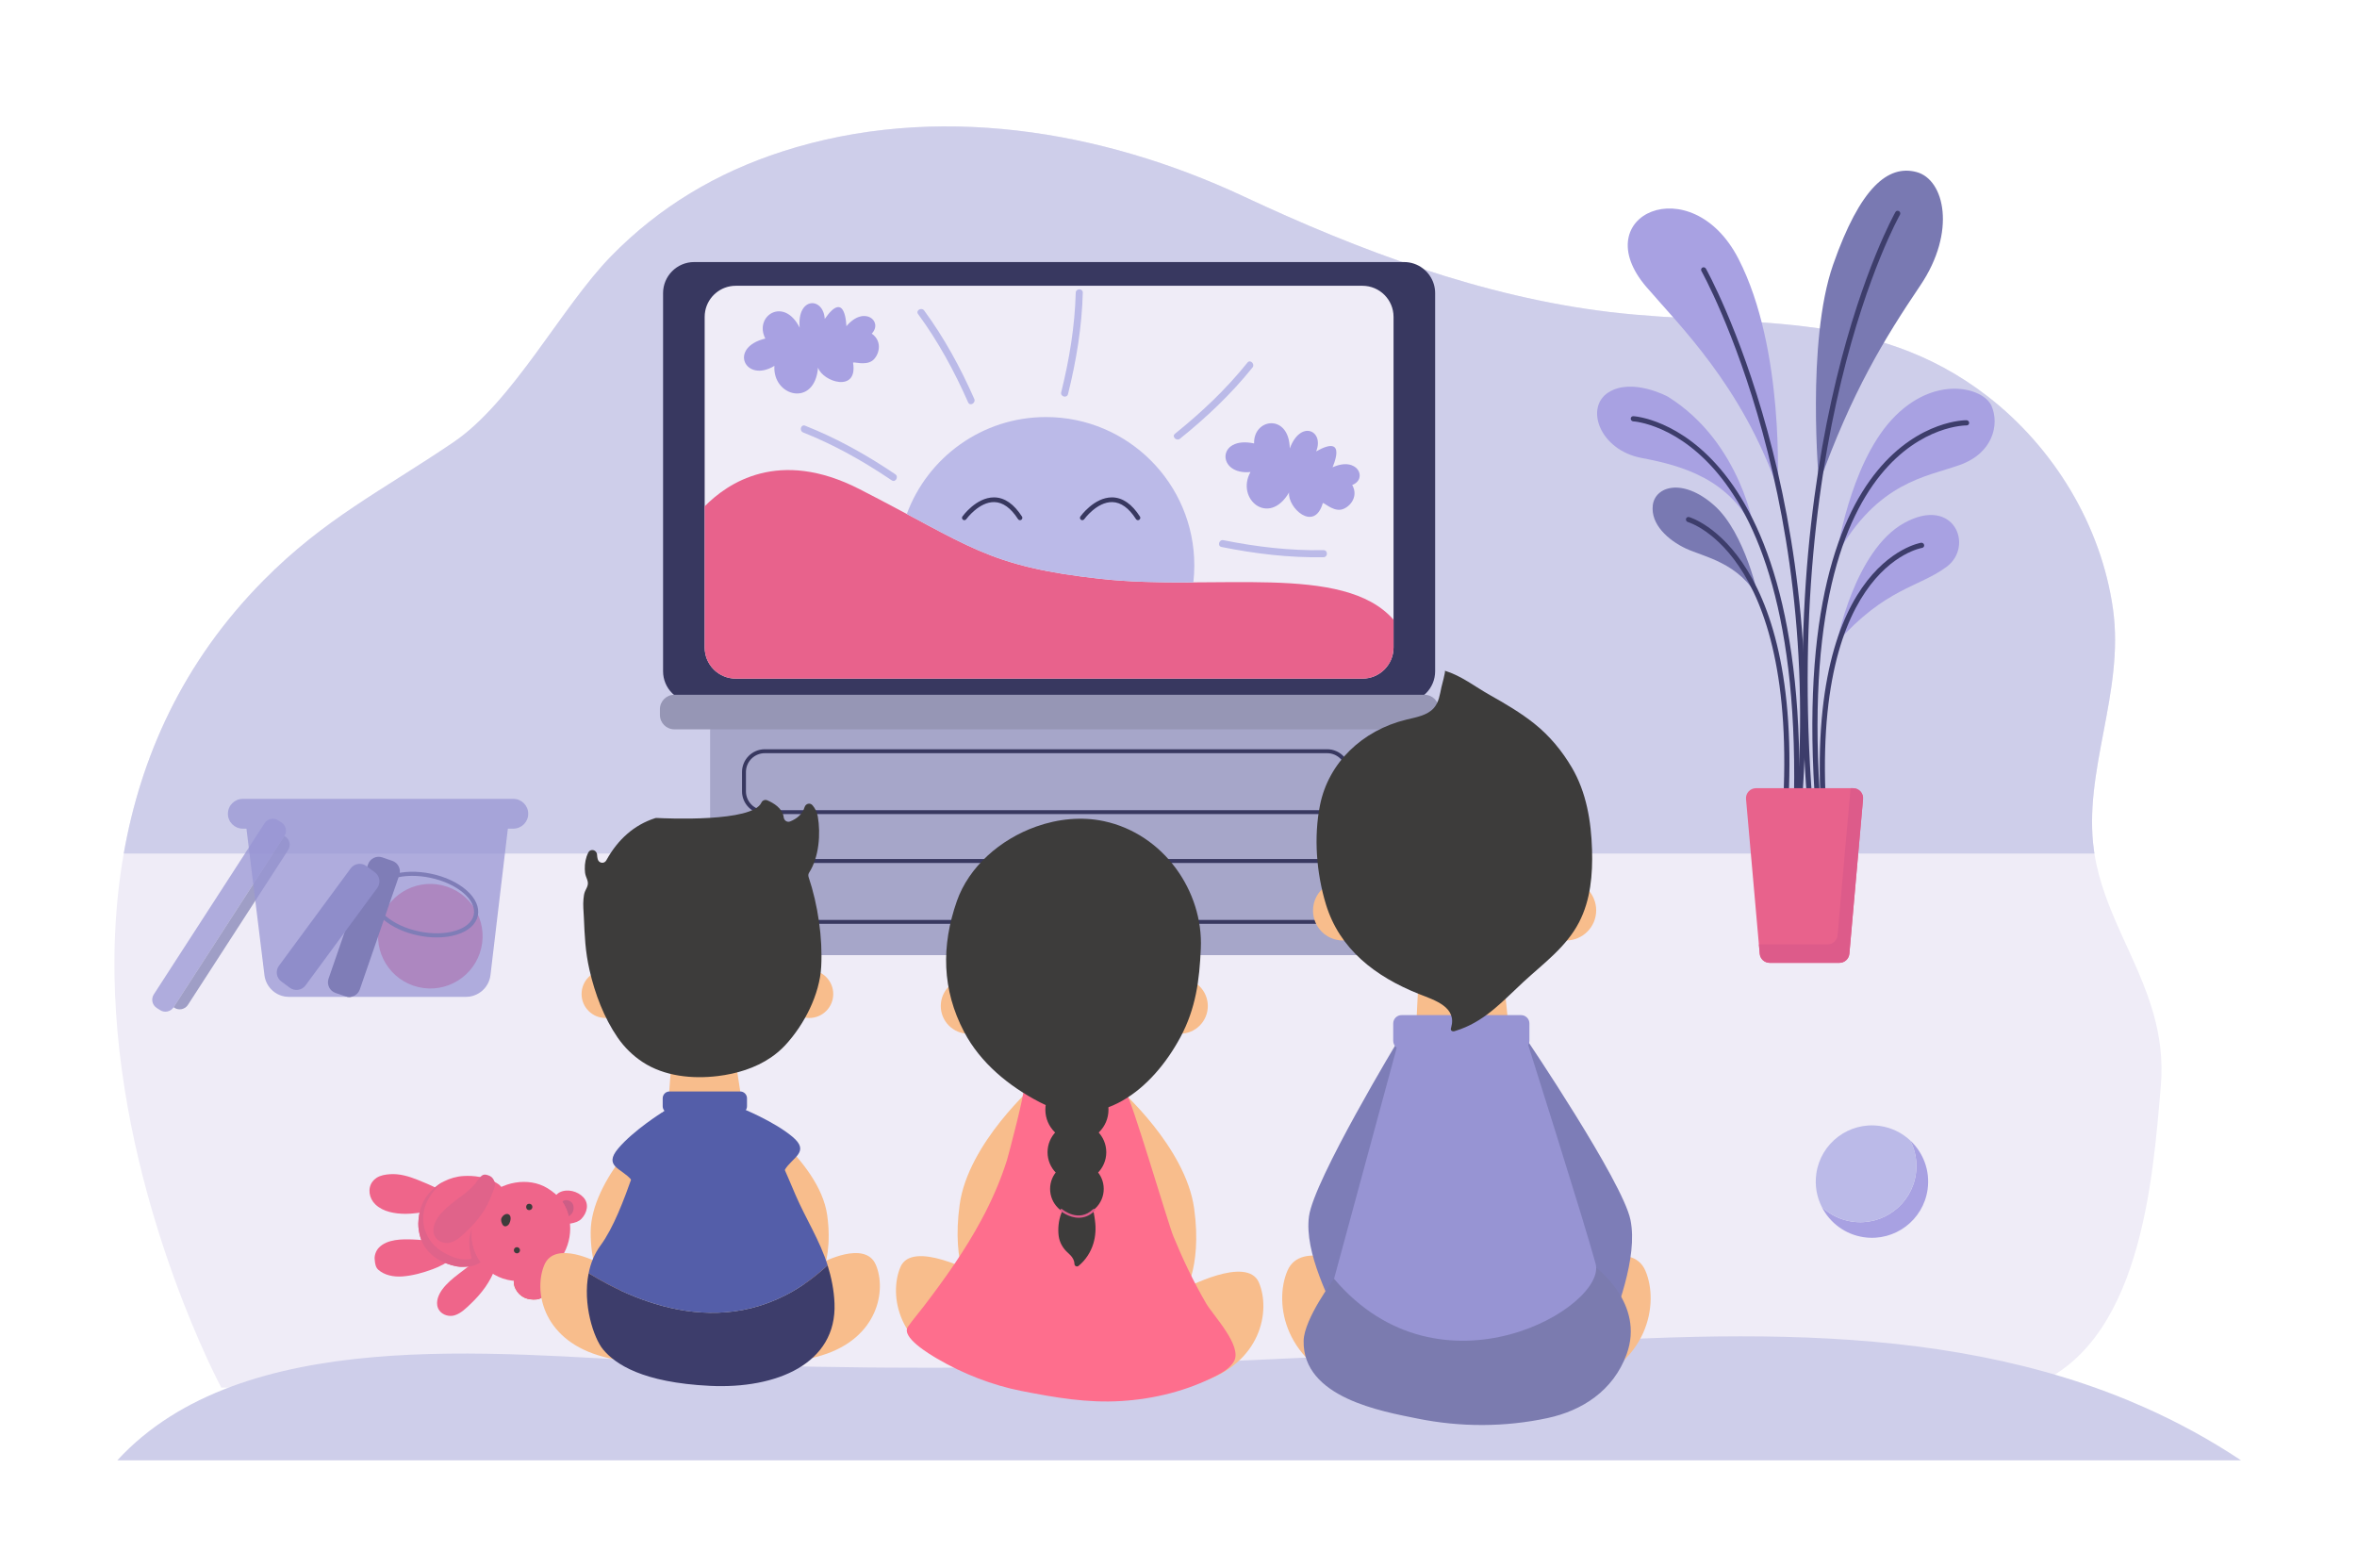 <svg width="3007" height="2000" viewBox="0 0 3007 2000" fill="none" xmlns="http://www.w3.org/2000/svg">
<path d="M2756.72 1385.29C2746.48 1505.24 2731.48 1720.17 2586.53 1770.15H282.34C282.34 1770.15 165.47 1553.04 148.12 1293.19C143.69 1226.89 145.74 1157.82 157.87 1088.85C179.29 966.99 232.16 845.49 336.3 740.31C414.24 661.59 486.23 626.62 578.3 564.31C654.63 512.66 716.06 391.9 779.67 326.77C841.13 263.86 914.31 220.3 997.92 193.3C1192.38 130.52 1404.94 165.47 1586.89 250.69C1734.33 319.74 1891.2 378.63 2053.81 398.04C2225.08 418.48 2388.01 391.26 2535.66 505.51C2620.37 571.06 2680.74 670.48 2695.71 776.95C2710.64 883.12 2657.02 984.01 2671.5 1085.39C2671.67 1086.55 2671.84 1087.7 2672.02 1088.85C2683.65 1162.71 2727.24 1221.96 2747.35 1293.19C2755.32 1321.45 2759.6 1351.59 2756.72 1385.29Z" fill="#EFECF7"/>
<path d="M2859.1 1862.93H149.64C149.64 1862.93 149.68 1862.88 149.69 1862.87C308.94 1689.76 629.65 1726.93 846.63 1737.2C933.15 1741.31 1019.83 1743.62 1106.54 1744.42C1115.62 1744.51 1124.72 1744.58 1133.8 1744.62C1147.11 1744.7 1160.43 1744.74 1173.74 1744.75C1182.57 1744.76 1191.4 1744.76 1200.23 1744.75C1408.8 1744.21 1617.54 1735.64 1825.45 1723.19C2120.97 1705.46 2438.82 1672.5 2714.34 1786.09C2721.64 1789.11 2728.92 1792.22 2736.17 1795.46C2778.27 1814.17 2819.32 1836.46 2859.1 1862.94V1862.93Z" fill="#CECEEA"/>
<path d="M2671.5 1085.39C2671.67 1086.55 2671.84 1087.7 2672.02 1088.85H157.87C179.29 966.99 232.16 845.49 336.3 740.31C414.24 661.59 486.23 626.62 578.3 564.31C654.63 512.66 716.06 391.9 779.67 326.77C841.13 263.86 914.31 220.3 997.92 193.3C1192.38 130.52 1404.94 165.47 1586.89 250.69C1734.33 319.74 1891.2 378.63 2053.81 398.04C2225.08 418.48 2388.01 391.26 2535.66 505.51C2620.37 571.06 2680.74 670.48 2695.71 776.95C2710.64 883.12 2657.02 984.01 2671.5 1085.39Z" fill="#CECEEA"/>
<path fill-rule="evenodd" clip-rule="evenodd" d="M1283.56 1128.61H1385.28C1389.73 1128.61 1393.37 1130.89 1393.37 1133.69V1142.4C1393.37 1145.19 1389.73 1147.48 1385.28 1147.48H1283.56C1279.11 1147.48 1275.47 1145.19 1275.47 1142.4V1133.69C1275.47 1130.89 1279.11 1128.61 1283.56 1128.61Z" fill="#3D3D6B"/>
<path fill-rule="evenodd" clip-rule="evenodd" d="M1283.56 974.02H1385.28C1389.73 974.02 1393.37 976.3 1393.37 979.1V987.81C1393.37 990.6 1389.73 992.89 1385.28 992.89H1283.56C1279.11 992.89 1275.47 990.6 1275.47 987.81V979.1C1275.47 976.3 1279.11 974.02 1283.56 974.02Z" fill="#3D3D6B"/>
<path fill-rule="evenodd" clip-rule="evenodd" d="M2238.56 677.98C2238.56 677.98 2222.19 564.71 2127.67 505.92C2127.67 505.92 2082.04 481.25 2051.81 500.71C2021.59 520.17 2041.03 574.17 2094.29 584.22C2147.55 594.27 2207.16 611.52 2238.55 677.99L2238.56 677.98Z" fill="#A8A1E2"/>
<path fill-rule="evenodd" clip-rule="evenodd" d="M2244.09 764.55C2244.09 764.55 2227 679.93 2186.7 644.48C2146.4 609.03 2111.39 620.54 2108.57 644.66C2105.75 668.78 2127.89 688.9 2150.69 699.68C2173.48 710.45 2219.29 717.57 2244.09 764.55Z" fill="#7979B2"/>
<path fill-rule="evenodd" clip-rule="evenodd" d="M2267.71 622.77C2267.71 622.77 2277.33 445.99 2218.03 330.41C2157.95 213.3 2021.82 274.47 2100.46 366.13C2142.17 414.74 2222.02 492.12 2267.71 622.77Z" fill="#A8A1E2"/>
<path fill-rule="evenodd" clip-rule="evenodd" d="M2320.7 616.69C2320.7 616.69 2304.02 436.44 2338.69 337.5C2373.36 238.56 2408.93 209.88 2445 219.46C2481.06 229.04 2495.99 295.79 2449.98 363.98C2403.98 432.17 2362.66 499.71 2320.71 616.69H2320.7Z" fill="#7979B2"/>
<path fill-rule="evenodd" clip-rule="evenodd" d="M2343.01 708.35C2343.01 708.35 2359.39 594.04 2413.33 535.43C2467.27 476.82 2530.69 494.34 2540.8 517.95C2550.92 541.56 2542.79 578.02 2500.02 593.23C2457.24 608.44 2395.59 614.55 2343.01 708.35Z" fill="#A8A1E2"/>
<path fill-rule="evenodd" clip-rule="evenodd" d="M2343.38 819.82C2343.38 819.82 2365.85 701.97 2429.46 667.05C2493.08 632.12 2518.91 696.83 2483.31 723.17C2447.71 749.51 2405.52 749.9 2343.37 819.83L2343.38 819.82Z" fill="#A8A1E2"/>
<path fill-rule="evenodd" clip-rule="evenodd" d="M2423.97 273.86C2424.84 272.28 2424.24 270.26 2422.63 269.32C2421.02 268.39 2419.02 268.91 2418.14 270.48C2417.67 271.33 2252.62 562.83 2312.73 1098.35C2312.93 1100.18 2314.57 1101.55 2316.39 1101.42C2318.21 1101.29 2319.52 1099.71 2319.32 1097.88C2259.44 564.44 2423.5 274.7 2423.97 273.85V273.86Z" fill="#3D3D6B"/>
<path fill-rule="evenodd" clip-rule="evenodd" d="M2176.41 342.78C2175.52 341.15 2173.5 340.5 2171.9 341.33C2170.3 342.16 2169.74 344.15 2170.63 345.78C2171.11 346.66 2339.62 647.16 2286.01 1085.34C2285.79 1087.14 2287.08 1088.84 2288.9 1089.14C2290.71 1089.43 2292.37 1088.21 2292.59 1086.4C2346.46 646.08 2176.89 343.66 2176.4 342.78H2176.41Z" fill="#3D3D6B"/>
<path fill-rule="evenodd" clip-rule="evenodd" d="M2083.89 530.92C2082.06 530.78 2080.52 532.14 2080.45 533.96C2080.38 535.78 2081.81 537.38 2083.64 537.52C2084.31 537.57 2317.94 550.42 2286 1085.55C2285.9 1087.37 2287.29 1089 2289.12 1089.17C2290.95 1089.35 2292.52 1088.02 2292.62 1086.2C2324.97 544.29 2084.58 530.97 2083.89 530.92Z" fill="#3D3D6B"/>
<path fill-rule="evenodd" clip-rule="evenodd" d="M2155.03 659.62C2153.26 659.08 2151.44 660.06 2150.97 661.8C2150.5 663.55 2151.55 665.41 2153.32 665.95C2153.75 666.09 2304.32 708.86 2271.72 1068.61C2271.56 1070.42 2272.91 1072.09 2274.73 1072.32C2276.56 1072.56 2278.17 1071.28 2278.33 1069.46C2311.43 704.14 2155.48 659.76 2155.03 659.62Z" fill="#3D3D6B"/>
<path fill-rule="evenodd" clip-rule="evenodd" d="M2509.04 542.68C2510.87 542.67 2512.27 541.17 2512.19 539.35C2512.11 537.52 2510.55 536.05 2508.73 536.07C2508.05 536.07 2270.83 532.9 2318.46 1057.34C2318.62 1059.17 2320.23 1060.58 2322.05 1060.5C2323.88 1060.41 2325.23 1058.86 2325.07 1057.03C2278.07 539.52 2508.38 542.7 2509.04 542.69V542.68Z" fill="#3D3D6B"/>
<path fill-rule="evenodd" clip-rule="evenodd" d="M2452.23 698.92C2454.02 698.59 2455.14 696.86 2454.74 695.06C2454.34 693.26 2452.57 692.07 2450.78 692.39C2450.33 692.47 2291.98 718.19 2326.49 1074.01C2326.66 1075.84 2328.28 1077.24 2330.11 1077.14C2331.94 1077.04 2333.28 1075.47 2333.1 1073.64C2299.17 723.71 2451.81 698.99 2452.24 698.91L2452.23 698.92Z" fill="#3D3D6B"/>
<path fill-rule="evenodd" clip-rule="evenodd" d="M2346.64 1228.28H2257.71C2251.09 1228.28 2245.57 1223.23 2244.99 1216.64L2227.54 1019.37C2226.88 1011.9 2232.76 1005.48 2240.26 1005.48H2364.09C2371.59 1005.48 2377.47 1011.91 2376.81 1019.37L2359.36 1216.64C2358.78 1223.23 2353.26 1228.28 2346.64 1228.28Z" fill="#E8628C"/>
<path fill-rule="evenodd" clip-rule="evenodd" d="M2243.96 1204.71L2245.02 1216.63C2245.6 1223.22 2251.12 1228.27 2257.74 1228.27H2346.68C2353.3 1228.27 2358.81 1223.22 2359.4 1216.63L2376.84 1019.36C2377.5 1011.89 2371.62 1005.47 2364.12 1005.47H2360.91L2344.31 1193.06C2343.72 1199.65 2338.21 1204.71 2331.59 1204.71H2243.96Z" fill="#DD5B8A"/>
<path d="M2437.13 1454.96C2443.59 1467.63 2446.36 1482.34 2444.22 1497.49C2438.67 1536.7 2402.38 1563.98 2363.17 1558.43C2348.02 1556.28 2334.66 1549.54 2324.28 1539.81C2334.53 1559.93 2354.08 1574.91 2378.13 1578.32C2417.34 1583.87 2453.63 1556.59 2459.17 1517.38C2462.58 1493.33 2453.61 1470.38 2437.13 1454.95V1454.96Z" fill="#A8A1E2"/>
<path d="M2444.22 1497.48C2446.36 1482.33 2443.59 1467.62 2437.13 1454.95C2426.75 1445.23 2413.39 1438.48 2398.24 1436.33C2359.03 1430.78 2322.75 1458.07 2317.2 1497.27C2315.06 1512.42 2317.83 1527.13 2324.28 1539.8C2334.66 1549.52 2348.02 1556.27 2363.17 1558.42C2402.38 1563.97 2438.66 1536.69 2444.22 1497.48Z" fill="#BBBAE8"/>
<path opacity="0.73" d="M199.89 1285.78L204.24 1288.59C210.01 1292.32 217.71 1290.67 221.45 1284.9L362.82 1066.47C366.55 1060.7 364.9 1053 359.14 1049.26L354.79 1046.45C349.02 1042.72 341.32 1044.37 337.58 1050.13L196.21 1268.56C192.48 1274.33 194.13 1282.03 199.9 1285.77L199.89 1285.78Z" fill="#9794D3"/>
<path opacity="0.76" d="M362.82 1066.48L221.45 1284.91L222.52 1285.61C228.29 1289.34 235.99 1287.69 239.73 1281.92L367.58 1084.39C371.31 1078.62 369.66 1070.92 363.9 1067.19L362.82 1066.49V1066.48Z" fill="#8686B7"/>
<path d="M613.892 1209.61C622.351 1173.77 600.153 1137.86 564.312 1129.4C528.47 1120.94 492.557 1143.14 484.098 1178.98C475.638 1214.82 497.836 1250.73 533.678 1259.19C569.519 1267.65 605.432 1245.46 613.892 1209.61Z" fill="#E8628C"/>
<path d="M557.19 1195.86C549.53 1195.86 541.54 1195.03 533.5 1193.35C515.63 1189.62 499.61 1182.17 488.39 1172.35C476.76 1162.17 471.6 1150.62 473.85 1139.82C476.1 1129.02 485.45 1120.49 500.18 1115.81C514.38 1111.29 532.05 1110.86 549.92 1114.58C567.79 1118.31 583.81 1125.76 595.03 1135.58C606.66 1145.76 611.82 1157.31 609.57 1168.11C607.32 1178.91 597.97 1187.44 583.24 1192.12C575.42 1194.61 566.56 1195.86 557.18 1195.86H557.19ZM526.08 1117.31C501.46 1117.31 482.05 1126.29 479.01 1140.88C477.16 1149.74 481.73 1159.51 491.86 1168.38C502.4 1177.61 517.57 1184.64 534.57 1188.19C569.14 1195.4 600.47 1185.91 604.41 1167.03C608.34 1148.15 583.42 1126.93 548.85 1119.73C541 1118.09 533.31 1117.32 526.08 1117.32V1117.31Z" fill="#3D3D6B"/>
<path d="M440.8 1271.08L428.04 1266.67C420.56 1264.09 416.6 1255.93 419.18 1248.46L469.56 1102.63C472.14 1095.16 480.3 1091.19 487.77 1093.77L500.53 1098.18C508 1100.76 511.97 1108.92 509.39 1116.39L459.01 1262.22C456.43 1269.69 448.27 1273.66 440.8 1271.08Z" fill="#3D3D6B"/>
<path d="M369.78 1260.06L358.91 1252.05C352.54 1247.36 351.18 1238.4 355.87 1232.03L447.38 1107.81C452.07 1101.44 461.03 1100.08 467.4 1104.77L478.27 1112.78C484.64 1117.47 486 1126.43 481.31 1132.8L389.8 1257.02C385.11 1263.39 376.15 1264.75 369.78 1260.06Z" fill="#7979B2"/>
<path opacity="0.73" d="M654.89 1019.08H309.76C299.26 1019.08 290.75 1027.59 290.75 1038.09C290.75 1048.59 299.26 1057.1 309.76 1057.1H314.43L337.38 1244C339.32 1259.79 352.73 1271.66 368.64 1271.66H594.45C610.41 1271.66 623.85 1259.72 625.73 1243.88L647.92 1057.1H654.88C665.38 1057.1 673.89 1048.59 673.89 1038.09C673.89 1027.59 665.38 1019.08 654.88 1019.08H654.89Z" fill="#9794D3"/>
<path d="M563 1646.68C563.38 1646.11 563.78 1645.54 564.17 1645C575.73 1629.19 594.73 1619.97 608.37 1606.04C612.25 1602.08 615.16 1595.77 619.65 1592.58C622.78 1590.36 626.44 1591.7 629.77 1593.21C632.69 1594.54 634.6 1597.62 635.61 1600.48C637.59 1606.09 633.82 1611.96 632.07 1617C625.86 1634.92 614.42 1649.97 600.77 1663C594.79 1668.72 588.23 1675.35 580.01 1677.92C573.23 1680.04 564.68 1677.64 560.49 1671.72C554.88 1663.8 558.33 1653.79 562.99 1646.7L563 1646.68Z" fill="#EF658A"/>
<path d="M527.03 1581.18C535.72 1581.54 544.41 1582.47 553.02 1583.53C560.84 1584.48 568.92 1585.53 576.3 1588.37C579.21 1589.5 581.41 1589.95 583.43 1592.41C584.85 1594.13 586.32 1596.44 586.51 1598.71C586.73 1601.49 581.68 1603.61 577.63 1604.67C570.2 1611.01 561.23 1615.66 552.19 1619.01C539.72 1623.64 526.49 1627.35 513.19 1628.33C502.63 1629.11 490.53 1626.98 482.47 1619.64C479.32 1616.77 478.46 1612.11 478.16 1607.87C477.12 1602.09 479.54 1595.58 483.4 1591.57C493.98 1580.6 513.06 1580.61 527.02 1581.18H527.03Z" fill="#EF658A"/>
<path d="M475.17 1507.42C476.56 1505.53 478.35 1503.83 480.58 1502.41C485.5 1499.26 491.8 1498.29 497.51 1497.89C509.68 1497.03 521.77 1500.63 532.96 1505.14C548.06 1511.24 564.86 1518.2 577.31 1528.99C579.89 1531.22 581.69 1534.42 580.09 1537.8C577.89 1542.44 574.41 1544.52 569.61 1545.82C564.74 1547.14 559.51 1546.77 554.3 1546.41C550.92 1546.18 547.54 1545.94 544.29 1546.16C535.23 1546.78 526.27 1548.55 517.18 1548.46C504.01 1548.34 488.91 1546.03 478.96 1536.5C470.75 1528.64 468.74 1516.08 475.16 1507.42H475.17Z" fill="#EF658A"/>
<path d="M537.06 1540.54C539.93 1531.86 544.73 1523.99 551.88 1517.43C556.1 1513.56 561.18 1509.68 566.3 1507.09C574.05 1503.18 582.64 1500.71 591.31 1500.21C598.02 1499.82 605.35 1500.11 611.97 1501.42C617.98 1502.6 624.04 1504.24 629.6 1506.94C631.97 1508.1 634.26 1509.46 636.42 1510.99C638.14 1512.22 641.07 1516.19 642.91 1516.68C643.14 1516.74 643.37 1516.79 643.6 1516.85C646.85 1517.79 649.55 1522.74 650.39 1525.71C651.54 1529.83 648.35 1532.77 646.47 1535.92C645.07 1538.27 644.94 1541.71 644.47 1544.35C643.88 1547.68 642.84 1550.97 642.14 1554.29C639.92 1564.86 636.44 1574.69 631.88 1584.44C629.45 1589.66 626.29 1594.26 623.17 1599.06C620.44 1603.25 617.04 1607.21 613 1610.18C609.13 1613.01 605.08 1614.77 600.3 1615.34C594.81 1616.01 588.3 1616.51 582.84 1615.49C562.58 1611.69 542.65 1599.54 536.38 1578.65C534.71 1573.08 533.54 1566.46 533.7 1560.62C533.89 1553.65 534.95 1546.89 537.05 1540.55L537.06 1540.54Z" fill="#EF658A"/>
<path d="M589.51 1616.05C593.17 1616.08 596.93 1615.73 600.3 1615.32C605.08 1614.75 609.13 1613 613 1610.16C613.04 1610.13 613.08 1610.1 613.12 1610.08C611.81 1608.25 610.6 1606.32 609.49 1604.3C604.47 1595.14 601.61 1585.16 601.7 1574.83C601.72 1572.74 601.85 1570.64 602.12 1568.53C602.2 1567.86 602.3 1567.2 602.4 1566.54C601.87 1567.84 601.38 1569.15 600.93 1570.47C597.08 1581.68 598.75 1593.55 601.51 1604.78C601.63 1605.25 601.35 1605.79 600.86 1605.9C598.56 1606.42 596.2 1606.64 593.81 1606.62C582.62 1606.53 570.82 1601.11 561.94 1595.22C551.27 1588.15 543.59 1576.97 540.91 1564.39C536.1 1541.77 548.31 1521.47 565.2 1507.69C561.31 1509.79 557.47 1512.58 554.06 1515.5C553.31 1516.14 552.58 1516.79 551.87 1517.44C544.72 1524 539.92 1531.87 537.05 1540.55C534.96 1546.88 533.89 1553.65 533.7 1560.62C533.7 1560.87 533.69 1561.12 533.69 1561.38C533.65 1567.03 534.79 1573.32 536.38 1578.65C537.26 1581.6 538.42 1584.37 539.81 1586.97C543.92 1594.66 550.09 1600.85 557.35 1605.55C565.02 1610.51 573.9 1613.82 582.84 1615.5C584.95 1615.89 587.21 1616.06 589.51 1616.08V1616.05Z" fill="#E0638A"/>
<path d="M714.4 1520.82C724.13 1516.21 737.05 1519.7 744.19 1527.32C752.08 1535.71 748.89 1547.52 741.66 1554.95C738.3 1558.42 732.91 1559.94 728.32 1560.75C726.59 1561.07 722.48 1561.39 719.91 1560.45C719.69 1560.54 719.46 1560.6 719.17 1560.56C716.91 1560.23 715.24 1558.8 713.38 1557.55C711.92 1556.56 710.54 1555.55 709.54 1554.05C708.53 1552.52 707.76 1550.86 707.32 1549.12C703.84 1539.79 704.3 1525.63 714.4 1520.82Z" fill="#EF658A"/>
<path d="M715.2 1520.47C715.78 1520.22 716.37 1520.01 716.97 1519.81C716.37 1520 715.78 1520.22 715.2 1520.47Z" fill="#EBC9B3"/>
<path d="M714.4 1520.82C714.66 1520.69 714.93 1520.58 715.19 1520.46C714.92 1520.57 714.66 1520.69 714.4 1520.82Z" fill="#BD623D"/>
<path d="M716.98 1519.81C716.98 1519.81 717 1519.81 717.01 1519.81C717 1519.81 716.99 1519.81 716.98 1519.81ZM717.02 1519.8C717.02 1519.8 717.02 1519.8 717.04 1519.8C717.04 1519.8 717.03 1519.8 717.02 1519.8ZM717.06 1519.79C717.06 1519.79 717.06 1519.79 717.07 1519.79C717.07 1519.79 717.07 1519.79 717.06 1519.79Z" fill="#EBC9B3"/>
<path d="M662.48 1620.81L662.55 1620.36C663.4 1618.12 665.33 1617.47 667.32 1616.31C670.09 1614.72 672.61 1613.18 675.66 1612.17C681.22 1610.33 686.7 1610.24 692.03 1612.17L692.4 1612.09C703.62 1614.62 704.57 1625.91 703.01 1635.74C701.59 1644.78 694.73 1656.65 684.61 1657.63C673.14 1658.71 663.41 1654.88 657.82 1644.35C653.44 1636.1 655.25 1625.87 662.49 1620.81H662.48Z" fill="#D2663E"/>
<path d="M662.48 1620.81L662.55 1620.36C663.4 1618.12 665.33 1617.47 667.32 1616.31C670.09 1614.72 672.61 1613.18 675.66 1612.17C681.22 1610.33 686.7 1610.24 692.03 1612.17L692.4 1612.09C703.62 1614.62 704.57 1625.91 703.01 1635.74C701.59 1644.78 694.73 1656.65 684.61 1657.63C673.14 1658.71 663.41 1654.88 657.82 1644.35C653.44 1636.1 655.25 1625.87 662.49 1620.81H662.48Z" fill="#EF658A"/>
<path d="M657.95 1644.59C657.95 1644.59 657.95 1644.58 657.95 1644.57C657.95 1644.57 657.95 1644.58 657.95 1644.59ZM657.93 1644.55C657.93 1644.55 657.91 1644.52 657.91 1644.51C657.91 1644.53 657.92 1644.54 657.93 1644.55ZM657.81 1644.34C656.2 1641.31 655.43 1638.01 655.45 1634.8C655.43 1638.01 656.2 1641.3 657.81 1644.34Z" fill="#EBC9B3"/>
<path d="M725.6 1551.65C725.9 1551.49 726.19 1551.29 726.47 1551.06C726.92 1550.69 727.34 1550.29 727.75 1549.86C729.23 1548.66 730.42 1547.02 730.96 1545.47C732.43 1541.23 732.21 1535.96 728.31 1533.08C726.56 1531.79 724.39 1530.97 722.29 1530.96C720.5 1530.95 718.77 1531.51 717.41 1532.86C721.27 1538.67 723.99 1545.04 725.61 1551.66L725.6 1551.65Z" fill="#CC5E86"/>
<path d="M602.11 1568.53C603.39 1558.29 607.15 1548.23 612.04 1539.56C614.28 1535.6 616.94 1531.36 620.04 1528.04C639.21 1507.51 674.29 1500.93 698.49 1515.79C704.86 1519.7 712.37 1525.62 716.69 1531.81C733.45 1555.88 730.09 1590.23 710.38 1611.43C705.31 1616.86 698.6 1622.93 691.96 1626.32C678.22 1633.33 662.81 1636.06 647.63 1632.68C631.47 1629.07 617.58 1619.09 609.49 1604.3C603.46 1593.29 600.54 1581.1 602.11 1568.53Z" fill="#EF658A"/>
<path d="M671.75 1537.61C672.85 1535.21 676.37 1535.08 678.07 1536.8C679.62 1538.36 679.61 1540.97 678.06 1542.52C676.39 1544.21 672.83 1544.13 671.75 1541.7C671.1 1540.2 671.07 1539.09 671.75 1537.61Z" fill="#3D3C3B"/>
<path d="M659.48 1590.98C661.63 1591 663.41 1592.77 663.41 1594.94C663.41 1597.08 661.62 1598.9 659.49 1598.88C657.35 1598.86 655.56 1597.1 655.55 1594.93C655.55 1592.78 657.34 1590.96 659.48 1590.97V1590.98Z" fill="#3D3C3B"/>
<path d="M641.24 1551.56C643.19 1549.3 646.26 1547.84 648.83 1549.06C652.81 1550.95 651.43 1557.51 649.88 1560.61C648.47 1563.41 644.69 1565.99 641.96 1563.27C641.04 1562.36 640.51 1561.13 640.08 1559.9C639.61 1558.58 639.23 1557.2 639.32 1555.8C639.41 1554.36 640.14 1552.83 641.24 1551.56Z" fill="#3D3C3B"/>
<path d="M558.27 1553.69C558.65 1553.12 559.05 1552.55 559.44 1552.01C571 1536.2 590 1526.98 603.64 1513.05C607.52 1509.09 610.43 1502.78 614.92 1499.59C618.05 1497.37 621.71 1498.71 625.04 1500.21C627.96 1501.54 629.87 1504.62 630.88 1507.48C632.86 1513.09 629.09 1518.96 627.34 1524C621.13 1541.92 609.69 1556.97 596.04 1570C590.06 1575.72 583.5 1582.35 575.28 1584.92C568.5 1587.04 559.95 1584.64 555.76 1578.72C550.15 1570.8 553.59 1560.79 558.26 1553.7L558.27 1553.69Z" fill="#E0638A"/>
<path d="M1738.83 908.34H930.01C916.722 908.34 905.95 919.112 905.95 932.4V1194.35C905.95 1207.64 916.722 1218.41 930.01 1218.41H1738.83C1752.12 1218.41 1762.89 1207.64 1762.89 1194.35V932.4C1762.89 919.112 1752.12 908.34 1738.83 908.34Z" fill="#A6A6C9"/>
<path d="M1693.14 1038.49H975.7C959.68 1038.49 946.65 1025.46 946.65 1009.44V984.85C946.65 968.83 959.68 955.8 975.7 955.8H1693.14C1709.16 955.8 1722.19 968.83 1722.19 984.85V1009.44C1722.19 1025.46 1709.16 1038.49 1693.14 1038.49ZM975.7 960.81C962.44 960.81 951.65 971.6 951.65 984.86V1009.45C951.65 1022.71 962.44 1033.5 975.7 1033.5H1693.14C1706.4 1033.5 1717.19 1022.71 1717.19 1009.45V984.86C1717.19 971.6 1706.4 960.81 1693.14 960.81H975.7Z" fill="#383860"/>
<path d="M1693.14 1178.54H975.7C959.68 1178.54 946.65 1165.51 946.65 1149.49V1124.9C946.65 1108.88 959.68 1095.85 975.7 1095.85H1693.14C1709.16 1095.85 1722.19 1108.88 1722.19 1124.9V1149.49C1722.19 1165.51 1709.16 1178.54 1693.14 1178.54ZM975.7 1100.85C962.44 1100.85 951.65 1111.64 951.65 1124.9V1149.49C951.65 1162.75 962.44 1173.54 975.7 1173.54H1693.14C1706.4 1173.54 1717.19 1162.75 1717.19 1149.49V1124.9C1717.19 1111.64 1706.4 1100.85 1693.14 1100.85H975.7Z" fill="#383860"/>
<path d="M1830.92 373.98V856.27C1830.92 878.19 1813.15 895.95 1791.24 895.95H885.61C863.7 895.95 845.93 878.19 845.93 856.27V373.98C845.93 352.06 863.7 334.29 885.61 334.29H1791.24C1809.15 334.29 1824.3 346.17 1829.23 362.49C1830.33 366.12 1830.92 369.98 1830.92 373.98Z" fill="#383860"/>
<path d="M1777.85 404.24V826.01C1777.85 847.93 1760.08 865.69 1738.17 865.69H938.68C916.77 865.69 899 847.93 899 826.01V404.24C899 401.69 899.24 399.2 899.7 396.79C903.18 378.43 919.31 364.56 938.68 364.56H1738.17C1760.08 364.56 1777.85 382.32 1777.85 404.24Z" fill="#EFECF7"/>
<path d="M860.29 886.29H1817.29C1827.43 886.29 1835.66 894.52 1835.66 904.66V912.02C1835.66 922.16 1827.43 930.39 1817.29 930.39H860.29C850.15 930.39 841.92 922.16 841.92 912.02V904.66C841.92 894.52 850.15 886.29 860.29 886.29Z" fill="#9696B5"/>
<path d="M1777.85 790.58V826.01C1777.85 847.93 1760.08 865.69 1738.17 865.69H938.68C916.77 865.69 899 847.93 899 826.01V645.88C928.08 616.46 993.33 571.19 1096.4 623.9C1238.3 696.46 1258.55 722.46 1404.42 738.46C1548.43 754.26 1714 717.46 1777.85 790.58Z" fill="#E8628C"/>
<path fill-rule="evenodd" clip-rule="evenodd" d="M1020.19 418.03C1000.05 377.7 961.55 403.29 976.38 431.86C928.52 443.47 951.08 489.27 987.97 466.72C985.45 505.79 1039.32 520.14 1043.62 468.99C1049.89 487.32 1094.65 501.4 1088.33 462.87C1087.98 460.75 1103.28 466.73 1112.62 460.32C1120.63 454.83 1127.4 436.37 1112.17 425.6C1126.96 410.09 1102.57 389.12 1079.82 416.12C1079.62 416.01 1079.15 368.17 1052.18 406.84C1050.46 378.39 1016.6 378.45 1020.2 418.03H1020.19Z" fill="#A8A1E2"/>
<path fill-rule="evenodd" clip-rule="evenodd" d="M1645.45 572.11C1644.7 527.04 1598.92 533.5 1599.96 565.67C1551.78 555.48 1552.36 606.53 1595.36 602.12C1576.21 636.27 1618.62 672.48 1644.58 628.2C1642.32 647.44 1676.61 679.47 1687.55 641.98C1688.15 639.91 1699.37 651.91 1710.56 650.17C1720.16 648.67 1734.23 634.95 1725.14 618.66C1745.18 611.05 1732.23 581.61 1700.05 596.14C1699.92 595.95 1720.14 552.59 1679.12 575.83C1689.85 549.43 1659.28 534.86 1645.45 572.11Z" fill="#A8A1E2"/>
<path fill-rule="evenodd" clip-rule="evenodd" d="M1523.67 721.27C1523.67 728.6 1523.25 735.84 1522.44 742.95C1483.14 743.15 1443 742.69 1404.42 738.46C1282.19 725.05 1248.16 704.63 1156.86 655.66C1183.54 583.48 1252.97 532.02 1334.42 532.02C1438.94 532.02 1523.67 616.75 1523.67 721.27Z" fill="#BBBAE8"/>
<path d="M1024.71 551.71C1064.65 567.52 1102.09 588.74 1137.63 612.75C1142.44 616 1146.95 608.21 1142.17 604.98C1105.95 580.5 1067.79 559.13 1027.1 543.03C1021.71 540.9 1019.38 549.6 1024.71 551.71Z" fill="#BBBAE8"/>
<path d="M1171.29 400.68C1196.95 435.63 1217.65 473.76 1235.15 513.37C1237.49 518.66 1245.24 514.08 1242.92 508.83C1225.42 469.22 1204.73 431.09 1179.06 396.14C1175.67 391.52 1167.85 396 1171.29 400.68Z" fill="#BBBAE8"/>
<path d="M1372.41 373.43C1371.24 416.39 1364.24 458.76 1353.85 500.4C1352.45 506.02 1361.12 508.42 1362.53 502.79C1373.11 460.4 1380.22 417.16 1381.41 373.43C1381.57 367.64 1372.57 367.64 1372.41 373.43Z" fill="#BBBAE8"/>
<path d="M1591.48 462.55C1564.32 496.35 1532.81 526.17 1499.04 553.28C1494.52 556.91 1500.93 563.24 1505.4 559.64C1539.17 532.53 1570.68 502.71 1597.84 468.91C1601.43 464.44 1595.11 458.03 1591.48 462.55Z" fill="#BBBAE8"/>
<path d="M1688.5 701.82C1645.54 702.6 1602.88 697.59 1560.81 689.1C1555.16 687.96 1552.74 696.63 1558.42 697.78C1601.25 706.42 1644.75 711.61 1688.5 710.82C1694.29 710.72 1694.3 701.71 1688.5 701.82Z" fill="#BBBAE8"/>
<path d="M1301.3 663.59C1300.31 663.59 1299.35 663.1 1298.77 662.21C1289.66 648.04 1279.49 640.74 1268.55 640.51C1248.97 640.1 1232.9 662.1 1232.74 662.32C1231.78 663.67 1229.91 664 1228.56 663.04C1227.21 662.09 1226.88 660.21 1227.84 658.86C1228.01 658.61 1245.28 634.5 1268 634.5C1268.23 634.5 1268.45 634.5 1268.68 634.5C1281.74 634.78 1293.56 643.01 1303.82 658.95C1304.72 660.34 1304.31 662.2 1302.92 663.1C1302.42 663.42 1301.86 663.58 1301.3 663.58V663.59Z" fill="#383860"/>
<path d="M1451.8 663.59C1450.81 663.59 1449.85 663.1 1449.27 662.21C1440.16 648.04 1429.99 640.74 1419.05 640.51C1399.45 640.1 1383.4 662.1 1383.24 662.32C1382.28 663.67 1380.41 664 1379.06 663.04C1377.71 662.09 1377.38 660.21 1378.34 658.86C1378.51 658.61 1395.78 634.5 1418.5 634.5C1418.73 634.5 1418.95 634.5 1419.18 634.5C1432.24 634.78 1444.06 643.01 1454.32 658.95C1455.22 660.34 1454.81 662.2 1453.42 663.1C1452.92 663.42 1452.36 663.58 1451.8 663.58V663.59Z" fill="#383860"/>
<path d="M1730.98 1617.56C1730.98 1617.56 1660.16 1579.65 1642.46 1621.08C1624.76 1662.51 1638.37 1741.5 1730.98 1770.1C1823.59 1798.7 1769.11 1737.41 1769.11 1737.41L1730.98 1617.56Z" fill="#F8BD8C"/>
<path d="M2010.67 1617.56C2010.67 1617.56 2081.49 1579.65 2099.19 1621.08C2116.9 1662.51 2103.28 1741.5 2010.67 1770.1C1918.06 1798.7 1972.54 1737.41 1972.54 1737.41L2010.67 1617.56Z" fill="#F8BD8C"/>
<path d="M1810.55 1232.82L1805.92 1325.62H1926.2L1916.17 1226.7L1810.55 1232.82Z" fill="#F8BD8C"/>
<path d="M1751.36 1161.6C1751.36 1182.66 1734.29 1199.73 1713.23 1199.73C1692.17 1199.73 1675.1 1182.66 1675.1 1161.6C1675.1 1140.54 1692.17 1123.47 1713.23 1123.47C1734.29 1123.47 1751.36 1140.54 1751.36 1161.6Z" fill="#F8BD8C"/>
<path d="M1997.94 1199.73C2019.16 1199.73 2036.37 1182.52 2036.37 1161.3C2036.37 1140.08 2019.16 1122.87 1997.94 1122.87C1976.72 1122.87 1959.51 1140.08 1959.51 1161.3C1959.51 1182.52 1976.72 1199.73 1997.94 1199.73Z" fill="#F8BD8C"/>
<path d="M1785.03 1325.07C1785.03 1325.07 1676.08 1505.35 1669.95 1551.78C1663.82 1598.21 1696.74 1659.63 1715.01 1699.55C1733.28 1739.47 1752.35 1708.03 1754.39 1699.55C1756.43 1691.07 1785.03 1325.07 1785.03 1325.07Z" fill="#7D7DB7"/>
<path d="M1947.09 1325.07C1947.09 1325.07 2070.26 1507.51 2080.11 1556.16C2089.96 1604.81 2062.09 1672.29 2047.09 1715.9C2032.09 1759.52 2010.55 1727.71 2007.82 1718.89C2005.1 1710.07 1947.08 1325.07 1947.08 1325.07H1947.09Z" fill="#7D7DB7"/>
<path d="M1701.96 1631.34C1701.96 1631.34 1663.74 1682.27 1663.15 1710.35C1661.61 1783.21 1763.64 1800.55 1808.51 1809.65C1863.08 1820.71 1919.98 1820.68 1974.44 1808.96C2017.92 1799.6 2058.08 1774.5 2075.23 1727.52C2098.72 1663.17 2036.38 1617.2 2036.38 1617.2L1701.96 1631.34Z" fill="#7B7BAF"/>
<path d="M1947.1 1325.07C1947.1 1325.07 2020.64 1557 2035.62 1612.01C2050.6 1667.02 1838.14 1791.9 1701.95 1631.34L1785.03 1325.07H1947.1Z" fill="#9794D3"/>
<path d="M1940.55 1294.96H1788.07C1782.2 1294.96 1777.44 1299.72 1777.44 1305.59V1327.77C1777.44 1333.64 1782.2 1338.4 1788.07 1338.4H1940.55C1946.42 1338.4 1951.18 1333.64 1951.18 1327.77V1305.59C1951.18 1299.72 1946.42 1294.96 1940.55 1294.96Z" fill="#9794D3"/>
<path d="M1863.36 1312.85C1896.67 1300.57 1918.68 1275.58 1943.37 1252.79C1969.46 1228.71 1998.21 1208.09 2014.57 1176.45C2029.26 1148.05 2032.03 1115.55 2031.08 1084.03C2029.98 1047.83 2023.98 1010.88 2005.31 979.13C1992.83 957.92 1977.01 938.67 1957.24 922.93C1939.74 909 1920.17 897.57 1900.52 886.51C1881.61 875.86 1864.67 862.23 1843.31 855.6C1844.58 855.99 1839.35 874.74 1838.91 876.79C1836.94 885.95 1835.75 895.9 1829.11 903.36C1820.85 912.64 1806.9 914.94 1794.39 917.96C1737.77 931.66 1694.86 973.11 1684.05 1026.98C1675.88 1067.72 1679.43 1113.59 1691.5 1153.37C1708.78 1210.34 1753.84 1245.66 1810.8 1268.22C1830.55 1276.04 1858.95 1284.6 1851.3 1310.91C1850.91 1312.26 1850.41 1313.77 1851.89 1314.91C1852.91 1315.7 1854.34 1315.84 1855.6 1315.46C1858.23 1314.66 1860.81 1313.79 1863.36 1312.85Z" fill="#3D3C3B"/>
<path d="M1245.04 1624.72C1245.04 1624.72 1163.96 1580.77 1148.78 1616.27C1133.6 1651.78 1145.28 1719.48 1224.66 1744C1304.04 1768.51 1257.35 1715.98 1257.35 1715.98L1245.05 1624.71L1245.04 1624.72Z" fill="#F8BD8C"/>
<path d="M1509.81 1644.54C1509.81 1644.54 1590.89 1600.59 1606.07 1636.09C1621.25 1671.6 1609.57 1739.3 1530.19 1763.82C1450.81 1788.33 1497.5 1735.8 1497.5 1735.8L1509.8 1644.53L1509.81 1644.54Z" fill="#F8BD8C"/>
<path d="M1427.49 1388.59C1427.49 1388.59 1512.52 1462.84 1523.46 1541.5C1534.4 1620.16 1508.22 1654.7 1508.22 1654.7L1427.49 1388.59Z" fill="#F8BD8C"/>
<path d="M1320.31 1383.59C1320.31 1383.59 1235.28 1457.84 1224.34 1536.5C1213.4 1615.16 1239.58 1649.7 1239.58 1649.7L1320.31 1383.59Z" fill="#F8BD8C"/>
<path d="M1235.61 1318.71C1255.15 1318.71 1270.99 1302.87 1270.99 1283.33C1270.99 1263.79 1255.15 1247.95 1235.61 1247.95C1216.07 1247.95 1200.23 1263.79 1200.23 1283.33C1200.23 1302.87 1216.07 1318.71 1235.61 1318.71Z" fill="#F8BD8C"/>
<path d="M1540.89 1283.33C1540.89 1302.87 1525.05 1318.71 1505.52 1318.71C1485.99 1318.71 1470.14 1302.87 1470.14 1283.33C1470.14 1263.79 1485.98 1247.95 1505.52 1247.95C1525.06 1247.95 1540.89 1263.79 1540.89 1283.33Z" fill="#F8BD8C"/>
<path d="M1436.88 1395.83C1436.88 1395.83 1436.95 1395.83 1436.98 1395.83C1441.71 1395.82 1490.12 1560.5 1496.89 1576.95C1509.11 1606.61 1522.87 1635.57 1538.94 1663.02C1547.78 1678.12 1585.64 1717.31 1574.12 1736.86C1569.23 1745.16 1560.86 1750.2 1552.66 1754.47C1514.57 1774.29 1472.73 1784.59 1430.63 1787.24C1386.98 1789.99 1345.63 1782.75 1302.93 1774.37C1266.22 1767.17 1228.37 1752.45 1195.63 1733.2C1186.49 1727.82 1148.91 1705.8 1158.37 1692.4C1164.71 1683.42 1171.93 1675.05 1178.59 1666.34C1205.4 1631.27 1231.2 1595.03 1252.34 1555.61C1265.2 1531.63 1276.27 1506.49 1284.58 1480.24C1286.73 1473.44 1308.92 1388.6 1305.76 1388.6C1351.26 1388.46 1391.37 1395.97 1436.87 1395.83H1436.88Z" fill="#FE6E8D"/>
<path d="M1321.9 1054.44C1275.94 1070.76 1236.08 1105.71 1220.74 1149.5C1200.69 1206.73 1201.65 1262.37 1230.04 1316.42C1250.89 1356.11 1287.33 1385.79 1326.62 1406.12C1403.08 1445.69 1470.5 1389.3 1506.03 1322.97C1525.69 1286.25 1530.22 1250.28 1531.99 1209.84C1535.19 1136.98 1484.64 1063.72 1408.08 1047.49C1379.85 1041.51 1349.75 1044.55 1321.9 1054.44Z" fill="#3D3C3B"/>
<path d="M1414.18 1415.59C1414.18 1437.83 1396.15 1455.86 1373.91 1455.86C1351.67 1455.86 1333.64 1437.83 1333.64 1415.59C1333.64 1393.35 1351.67 1375.32 1373.91 1375.32C1396.15 1375.32 1414.18 1393.35 1414.18 1415.59Z" fill="#3D3C3B"/>
<path d="M1411.36 1469.87C1411.36 1490.56 1394.59 1507.33 1373.9 1507.33C1353.21 1507.33 1336.44 1490.56 1336.44 1469.87C1336.44 1449.18 1353.21 1432.41 1373.9 1432.41C1394.59 1432.41 1411.36 1449.18 1411.36 1469.87Z" fill="#3D3C3B"/>
<path d="M1408.11 1516.65C1408.11 1535.54 1392.79 1550.86 1373.9 1550.86C1355.01 1550.86 1339.69 1535.54 1339.69 1516.65C1339.69 1497.76 1355.01 1482.44 1373.9 1482.44C1392.79 1482.44 1408.11 1497.76 1408.11 1516.65Z" fill="#3D3C3B"/>
<path d="M1387.27 1535.39C1389.04 1535.7 1390.64 1536.46 1391.82 1538C1395.29 1542.54 1396.15 1551.34 1396.93 1556.88C1398.3 1566.66 1397.76 1576.74 1394.92 1586.22C1391.58 1597.34 1384.97 1607.56 1375.98 1614.85C1373.89 1616.54 1370.83 1615.07 1370.76 1612.38C1370.62 1606.95 1367.35 1602.5 1362.6 1598.33C1359.33 1595.46 1356.59 1592.13 1354.54 1588.43C1352.51 1584.77 1351.15 1580.74 1350.6 1576.44C1349.46 1567.46 1350.53 1556.76 1353.8 1548.28C1355.03 1545.09 1358.28 1537.79 1362.54 1537.38C1367.61 1536.89 1372.67 1536.4 1377.74 1535.91C1380.59 1535.63 1384.2 1534.85 1387.28 1535.39H1387.27Z" fill="#3D3C3B"/>
<path d="M1376.26 1553.46C1363.52 1553.46 1353.29 1544.94 1353.14 1544.81C1352.51 1544.27 1352.43 1543.33 1352.97 1542.7C1353.51 1542.07 1354.45 1541.99 1355.08 1542.53C1355.94 1543.26 1376.31 1560.16 1394.45 1542.59C1395.04 1542.01 1395.99 1542.03 1396.57 1542.63C1397.15 1543.22 1397.13 1544.17 1396.54 1544.75C1389.79 1551.29 1382.7 1553.47 1376.26 1553.47V1553.46Z" fill="#DD5B8A"/>
<path d="M1056.19 1614.46L1055.51 1613.73C1056.68 1612.64 1057.86 1611.54 1059.03 1610.4L1059.73 1611.12C1058.56 1612.26 1057.37 1613.37 1056.2 1614.46H1056.19Z" fill="#545EA9"/>
<path d="M763.06 1610.76C763.06 1610.76 708.23 1581.41 694.52 1613.48C680.81 1645.56 691.36 1706.72 763.06 1728.86C834.77 1751 792.59 1703.55 792.59 1703.55L763.06 1610.75V1610.76Z" fill="#F8BD8C"/>
<path d="M1048.83 1610.76C1048.83 1610.76 1103.66 1581.41 1117.37 1613.48C1131.08 1645.56 1120.53 1706.72 1048.83 1728.86C977.12 1751 1019.3 1703.55 1019.3 1703.55L1048.83 1610.75V1610.76Z" fill="#F8BD8C"/>
<path d="M834.9 1430.23C834.9 1430.23 753.57 1503.6 753.57 1571.94C753.57 1640.28 787.31 1666.61 787.31 1666.61L834.9 1430.22V1430.23Z" fill="#F8BD8C"/>
<path d="M946.5 1414.01C946.5 1414.01 1045.37 1478.66 1055.34 1550.3C1065.31 1621.94 1032.57 1654.64 1032.57 1654.64L946.5 1414V1414.01Z" fill="#F8BD8C"/>
<path d="M1055.85 1614.1C942.91 1719.41 814.92 1663.64 750.94 1624.27C753.47 1611.62 758.29 1599.37 766.24 1588.62C798.92 1544.33 818.96 1448.24 837.94 1426.1C856.92 1403.96 878.01 1406.2 932.84 1406.2C933.79 1406.2 935.26 1407.22 936.07 1407.62C939.09 1409.11 941.98 1410.87 944.75 1412.78C955.17 1419.93 964.07 1429.21 971.62 1439.31C990.86 1465.06 1002.37 1495.31 1015.01 1524.58C1028.07 1554.83 1046 1582.53 1055.86 1614.1H1055.85Z" fill="#545EA9"/>
<path d="M905.43 1767.87C820.02 1763.66 785.22 1740.46 769.4 1721.48C757.43 1707.1 743.03 1663.72 750.94 1624.27C814.92 1663.64 942.92 1719.41 1055.85 1614.1C1060.64 1629.39 1063.96 1645.72 1064.64 1662.44C1067.8 1739.41 990.84 1772.1 905.42 1767.88L905.43 1767.87Z" fill="#3D3D6B"/>
<path d="M844.56 1419.2C844.56 1419.2 808.29 1441.88 788.77 1464.98C769.25 1488.08 793.32 1490.45 805.36 1504.99C817.41 1519.53 853.11 1422.94 853.11 1422.94L844.56 1419.2Z" fill="#545EA9"/>
<path d="M946.68 1414.01C946.68 1414.01 987.11 1430.28 1010.75 1449.92C1034.39 1469.56 1010.57 1476.14 1000.96 1492.78C991.35 1509.42 938.72 1419.24 938.72 1419.24L946.68 1414V1414.01Z" fill="#545EA9"/>
<path d="M856.35 1358.21L852.74 1406.13H946.5L938.69 1355.04L856.35 1358.21Z" fill="#F8BD8C"/>
<path d="M944.29 1392.36H854.16C849.349 1392.36 845.45 1396.26 845.45 1401.07V1411.19C845.45 1416 849.349 1419.9 854.16 1419.9H944.29C949.1 1419.9 953 1416 953 1411.19V1401.07C953 1396.26 949.1 1392.36 944.29 1392.36Z" fill="#545EA9"/>
<path d="M803.13 1268.05C803.13 1284.94 789.44 1298.63 772.55 1298.63C755.66 1298.63 741.97 1284.94 741.97 1268.05C741.97 1251.16 755.66 1237.47 772.55 1237.47C789.44 1237.47 803.13 1251.16 803.13 1268.05Z" fill="#F8BD8C"/>
<path d="M1044.15 1296.3C1059.76 1289.83 1067.17 1271.94 1060.7 1256.34C1054.24 1240.74 1036.35 1233.33 1020.75 1239.79C1005.15 1246.25 997.735 1264.14 1004.2 1279.75C1010.66 1295.35 1028.55 1302.76 1044.15 1296.3Z" fill="#F8BD8C"/>
<path d="M1031.59 1118.83C1030.94 1116.89 1031.21 1114.81 1032.31 1113.1C1044.82 1093.68 1047.24 1063.87 1043.28 1041.25C1042.4 1036.25 1039.99 1031.33 1036.66 1027.35C1033.52 1023.59 1027.87 1025 1026.44 1029.76C1023.8 1038.52 1016.66 1044.48 1008.02 1047.89C1004.23 1049.38 1000.31 1046.75 999.82 1042.56C998.46 1031.04 986.57 1024.19 978.86 1020.92C976.02 1019.71 972.69 1020.97 971.38 1023.87C960.06 1049.11 850 1044.09 837.84 1043.46C837.11 1043.42 836.38 1043.51 835.69 1043.74C808.97 1052.36 788.42 1070.73 773.73 1097.12C773.65 1097.27 773.57 1097.41 773.49 1097.56C770.81 1102.35 763.92 1101.31 762.54 1095.96C762.06 1094.09 761.82 1092.3 761.76 1090.62C761.53 1084.11 753.4 1081.92 750.48 1087.68C747.19 1094.17 745.9 1101.54 746.08 1108.77C746.16 1111.88 746.42 1114.71 747.45 1117.66C748.56 1120.85 750.24 1123.96 750.03 1127.44C749.82 1130.84 747.87 1133.69 746.52 1136.71C745.07 1139.95 744.76 1143.25 744.4 1146.75C743.61 1154.49 744.52 1162.28 744.86 1170.02C745.92 1194.03 746.59 1213.39 752.09 1237.47C759 1267.72 770.54 1298.29 787.97 1323.59C796.41 1335.85 807.31 1346.6 819.75 1354.78C847.65 1373.14 883.55 1376.6 915.69 1372.7C939.56 1369.8 963.46 1362.64 983.48 1349.01C990.17 1344.45 996.37 1339.19 1001.87 1333.25C1026.41 1306.72 1045.73 1268.42 1047.66 1233.31C1049.68 1196.6 1043.49 1154.2 1031.59 1118.84V1118.83Z" fill="#3D3C3B"/>
</svg>
